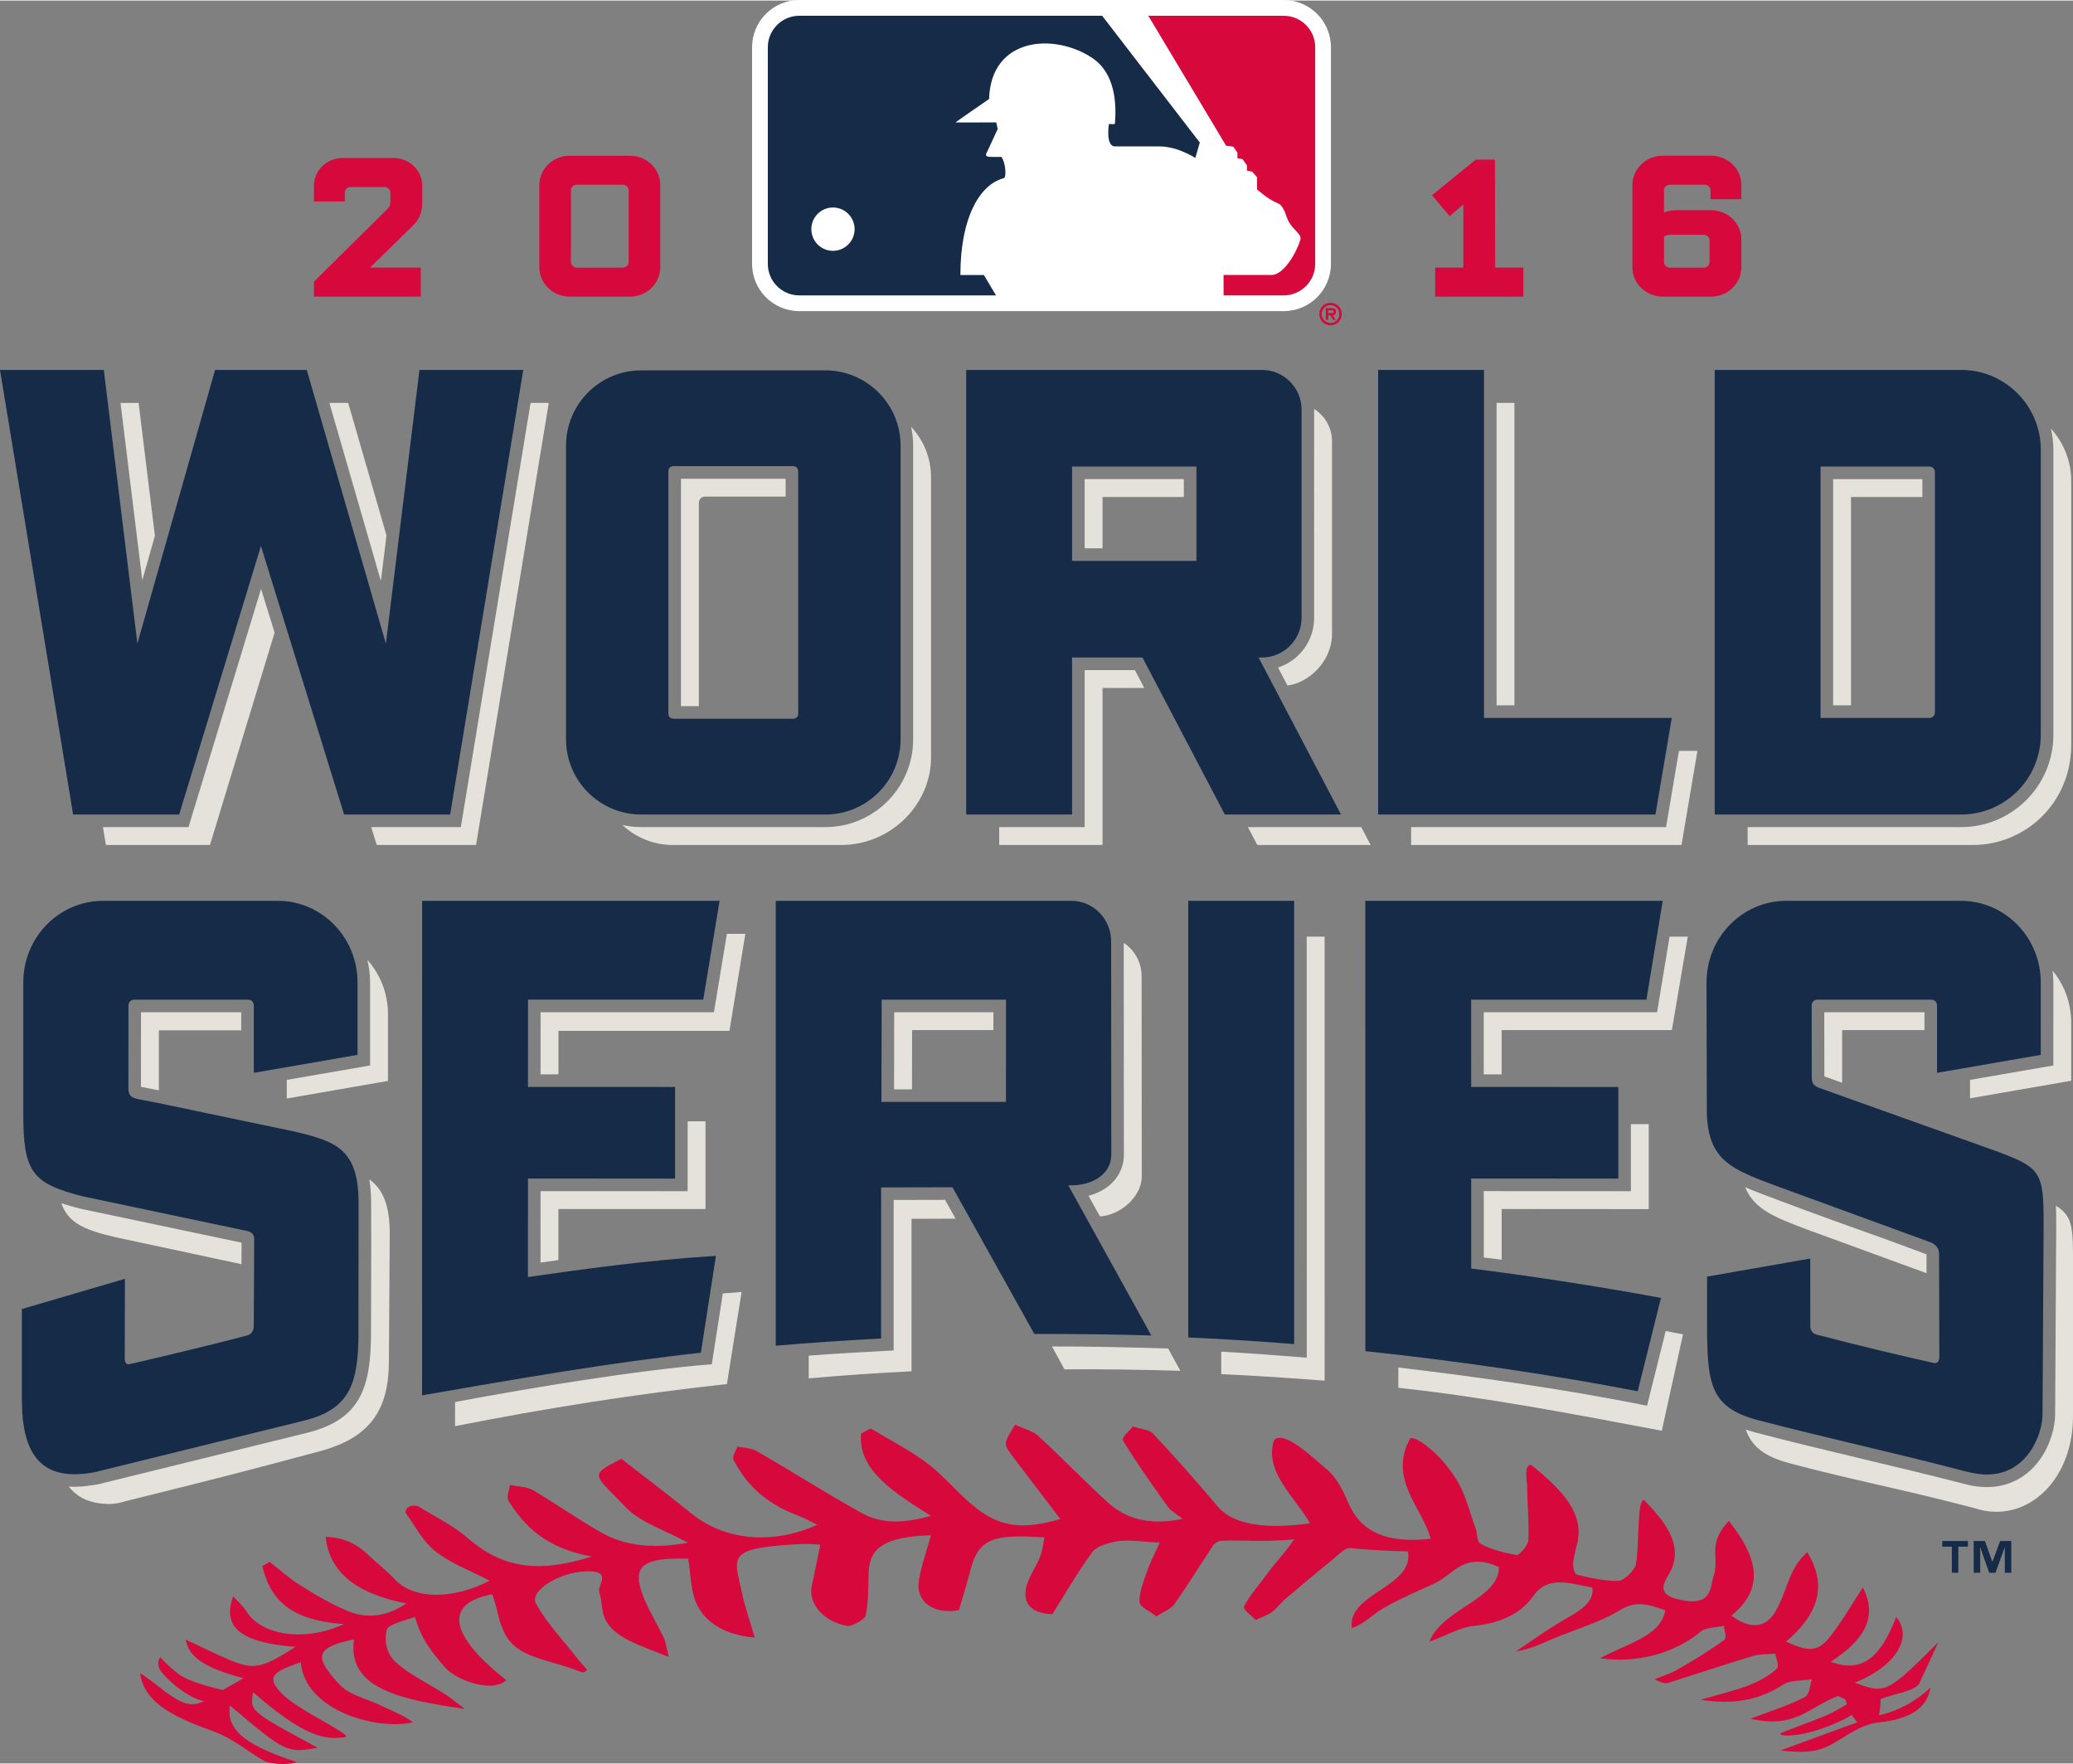 <?xml version="1.0" encoding="UTF-8" standalone="no"?>
<svg
   xmlns:dc="http://purl.org/dc/elements/1.1/"
   xmlns:cc="http://creativecommons.org/ns#"
   xmlns:rdf="http://www.w3.org/1999/02/22-rdf-syntax-ns#"
   xmlns:svg="http://www.w3.org/2000/svg"
   xmlns="http://www.w3.org/2000/svg"
   xmlns:sodipodi="http://sodipodi.sourceforge.net/DTD/sodipodi-0.dtd"
   xmlns:inkscape="http://www.inkscape.org/namespaces/inkscape"
   viewBox="0 0 596.956 507.568"
   height="407.102"
   width="478.498"
   xml:space="preserve"
   id="svg2"
   version="1.1"
   sodipodi:docname="World_Series_2016.svg"
   inkscape:version="1.0.2-2 (e86c870879, 2021-01-15)"><rect x="0" y="0" width="596.956" height="507.568" fill="#808080" stroke="none"/><sodipodi:namedview
     pagecolor="#ffffff"
     bordercolor="#666666"
     borderopacity="1"
     objecttolerance="10"
     gridtolerance="10"
     guidetolerance="10"
     inkscape:pageopacity="0"
     inkscape:pageshadow="2"
     inkscape:window-width="1366"
     inkscape:window-height="705"
     id="namedview21904"
     showgrid="false"
     inkscape:zoom="1"
     inkscape:cx="283.37622"
     inkscape:cy="235.37706"
     inkscape:window-x="-8"
     inkscape:window-y="-8"
     inkscape:window-maximized="1"
     inkscape:current-layer="layer5"
     showguides="true"
     inkscape:guide-bbox="true"
     inkscape:document-rotation="0"
     inkscape:snap-bbox="false"
     inkscape:bbox-nodes="true"
     inkscape:bbox-paths="false"
     inkscape:snap-nodes="true"
     inkscape:snap-smooth-nodes="false" /><defs
     id="defs6" /><g
     inkscape:groupmode="layer"
     id="layer5"
     inkscape:label="Layer 1"
     transform="translate(-26.199,-22.323)"><g
       id="g14934"><path
         sodipodi:nodetypes="cccccccccccccccccccccccccccccccccccccc"
         inkscape:connector-curvature="0"
         id="path22"
         d="m 190.257,67.002 c -4.823,0 -8.745,3.784 -8.745,8.443 v 23.683 c 0,4.659 3.922,8.443 8.745,8.443 h 17.339 c 4.818,0 8.741,-3.784 8.741,-8.443 V 75.445 c 0,-4.659 -3.923,-8.443 -8.741,-8.443 z m -65.385,0.656 c -4.559,0 -8.264,3.578 -8.264,7.977 v 4.543 h 8.889 v -2.621 c 0,-0.758 0.641,-1.546 1.716,-1.546 h 9.693 c 0.932,0 1.711,0.71 1.711,1.546 v 2.78 c 0,0.838 -0.197,1.302 -0.849,1.985 L 116.608,103.278 v 4.288 h 30.766 v -8.349 h -14.612 l 12.43,-12.193 c 1.842,-1.773 2.594,-3.712 2.594,-6.687 v -4.702 c 0,-4.399 -3.706,-7.977 -8.264,-7.977 z m 67.45,7.697 h 13.208 c 0.927,0 1.709,0.704 1.709,1.546 v 20.77 c 0,0.842 -0.783,1.55 -1.709,1.55 h -13.208 c -0.927,0 -1.711,-0.708 -1.711,-1.55 V 76.901 c 0,-0.851 0.769,-1.546 1.711,-1.546 z"
         style="fill:#d7083b;fill-opacity:1;fill-rule:nonzero;stroke:none;stroke-width:0.187" /><path
         sodipodi:nodetypes="cccccccccccccccccccccccccccccccccccccccc"
         inkscape:connector-curvature="0"
         id="path26"
         d="m 505.019,66.997 c -4.819,0 -8.745,3.788 -8.745,8.443 v 23.687 c 0,4.653 3.926,8.443 8.745,8.443 h 13.898 c 4.823,0 8.745,-3.79 8.745,-8.443 V 91.121 c 0,-4.653 -3.922,-8.439 -8.745,-8.439 h -9.769 c -1.392,0 -2.662,0.211 -3.772,0.629 v -6.411 c 0,-0.842 0.782,-1.552 1.709,-1.552 h 9.975 c 1.069,0 1.709,0.791 1.709,1.552 v 2.616 h 8.893 v -4.077 c 0,-4.655 -3.922,-8.443 -8.745,-8.443 z m -53.859,1.125 -12.576,10.251 5.076,6.057 3.938,-3.398 v 18.185 h -8.116 v 8.349 h 25.401 v -8.349 h -8.12 l -0.07,-31.095 z m 55.786,21.651 h 9.836 c 1.069,0 1.709,0.789 1.709,1.55 v 6.349 c 0,0.763 -0.64,1.55 -1.709,1.55 h -9.698 c -0.928,0 -1.709,-0.708 -1.709,-1.55 v -7.303 c 0.375,-0.375 0.956,-0.596 1.57,-0.596 z"
         style="fill:#d7083b;fill-opacity:1;fill-rule:nonzero;stroke:none;stroke-width:0.187" /><path
         sodipodi:nodetypes="cccccccccccccccccccccccccccccccccccccccccccccccccccccccccccccccccccccccccccccccccccccccccccccccccccccccccccccccccccccccccccccccccccccccccccccccccccccccccccccccccccccccccccccccccccccccccccccccccccccccccccccccccc"
         inkscape:connector-curvature="0"
         d="m 578.915,506.823 c 1.833,-3.95 3.658,-7.899 5.48,-11.843 -14.818,14.745 -15.242,14.988 -24.083,11.647 12.685,-5.045 16.582,-13.665 11.912,-18.889 -4.595,12.145 -10.228,16.141 -18.805,12.881 8.634,-5.691 13.976,-12.139 9.217,-21.388 -3.382,5.134 -6.04,9.906 -9.594,14.352 -3.345,4.183 -6.077,4.237 -12.535,1.218 8.952,-7.486 12.218,-15.829 6.118,-25.735 -2.096,1.889 -3.472,3.976 -4.466,6.146 -1.738,3.785 -2.718,7.782 -4.987,11.405 -2.473,3.944 -6.745,4.953 -12.364,0.713 10.441,-8.577 6.708,-17.773 -0.756,-27.269 -1.954,2.09 -3.335,4.319 -3.759,6.654 -0.53,2.938 0.433,6.094 -0.545,8.922 -1.155,3.319 -0.202,9.09 -9.45,7.205 -8.778,-1.79 -3.753,-6.146 -2.557,-9.349 2.716,-7.279 -2.257,-13.353 -8.132,-19.482 -2.055,0.147 -1.26,12.234 -2.309,18.508 -0.271,1.635 -3.41,4.765 -4.982,4.808 -3.907,0.104 -8.089,-0.838 -11.938,-1.77 -0.874,-0.211 -1.228,-2.16 -1.165,-3.271 0.116,-1.921 0.709,-3.823 1.17,-5.718 2.064,-8.492 -3.998,-15.189 -13.269,-22.622 -2.212,-0.133 -1.133,4.706 -1.127,6.49 0.026,5.088 0.582,10.196 0.308,15.274 -0.086,1.515 -2.706,4.294 -3.32,4.183 -3.61,-0.625 -7.391,-1.6 -10.243,-3.134 -1.461,-0.784 -1.012,-3.001 -1.594,-4.552 -1.868,-4.972 -2.906,-10.17 -6.025,-14.809 -3.849,-6.03 -10.323,-11.479 -12.765,-11.176 -6.628,11.727 3.554,20.14 5.829,28.992 -13.151,1.487 -20.249,-2.358 -23.628,-10.176 -1.53,-3.546 -3.261,-7.386 -6.688,-10.182 -3.837,-3.134 -11.964,-11.175 -14.833,-7.972 -2.79,9.205 6.029,16.147 10.407,23.876 -13.564,1.891 -22.4,0.127 -26.582,-4.849 -5.993,-7.132 -12.229,-14.157 -18.704,-21.066 -0.963,-1.032 -3.791,-1.328 -5.754,-1.96 -1,1.382 -3.373,3.129 -2.79,4.094 3.907,6.405 8.366,12.673 12.843,18.937 0.896,1.249 2.663,2.235 4.304,3.569 -10.101,2.059 -16.671,-0.308 -21.509,-4.713 -6.936,-6.316 -13.226,-12.918 -20.113,-19.217 -1.514,-1.387 -4.379,-2.15 -6.624,-3.194 -0.909,1.657 -2.197,3.289 -2.604,4.987 -0.254,1.064 0.551,2.321 1.318,3.341 4.713,6.296 9.551,12.558 14.342,18.836 -10.234,2.981 -16.899,2.494 -23.93,-2.911 -5.305,-4.076 -9.032,-9.015 -14.331,-13.077 -4.849,-3.716 -10.868,-6.771 -16.375,-10.096 -0.916,0.482 -1.833,0.969 -2.753,1.45 -1.043,10.505 9.54,17.07 20.122,23.729 -8.158,2.228 -14.284,2.32 -20.033,-0.874 -10.413,-5.775 -20.134,-12.007 -30.31,-17.874 -1.307,-0.75 -3.572,-0.825 -5.394,-1.206 -0.418,1.269 -1.646,2.742 -1.127,3.775 3.362,6.686 8.799,12.399 18.433,16.036 1.96,0.742 3.675,1.725 5.696,2.69 -13.119,5.913 -26.756,4.495 -36.344,-3.294 -6.576,-5.342 -13.427,-10.514 -20.102,-15.692 -9.705,5.03 -7.841,4.246 1.408,14.088 3.886,4.134 11.573,6.654 17.763,10.064 -9.7,1.831 -18.027,0.969 -24.709,-2.79 -6.972,-3.923 -13.167,-8.392 -19.996,-12.379 -1.567,-0.92 -4.331,-0.989 -6.543,-1.444 -0.159,1.573 -1.138,3.41 -0.334,4.675 4.542,7.131 10.551,13.501 23.909,15.931 -15.888,5.045 -26.085,3.107 -35.938,-5.497 -3.912,-3.414 -9.349,-6.04 -14.087,-9.009 -1.832,-0.482 -3.653,0.158 -3.611,1.9 2.817,3.77 4.738,8.032 8.688,11.182 4.193,3.339 10.308,5.627 15.543,8.375 -10.483,5.422 -21.839,5.506 -27.276,-0.361 -2.223,-2.398 -5.013,-4.543 -7.454,-6.84 -2.943,-2.779 -6.247,-5.155 -12.51,-5.426 1.117,10.355 9.026,16.407 23.215,19.171 -5.808,4.024 -11.547,4.287 -16.47,2.33 -5.173,-2.059 -9.647,-4.823 -14.025,-7.539 -3.277,-2.029 -5.914,-4.485 -8.841,-6.745 -0.704,0.409 -1.409,0.816 -2.112,1.223 2.075,8.604 7.02,15.624 23.532,16.662 -11.398,5.31 -23.914,3.255 -28.202,-3.759 -0.916,-1.504 -2.461,-2.801 -3.717,-4.194 -3.901,10.479 5.257,13.523 17.969,14.532 -10.329,6.56 -12.214,6.82 -20.754,3.003 -3.695,-1.646 -7.258,-3.41 -10.88,-5.109 0.825,5.039 5.484,8.19 16.603,11.122 -1.689,1.145 -4.267,2.335 -5.84,3.399 -2.515,-0.545 -9.948,-2.314 -12.949,-4.684 -3.642,-2.881 -5.12,-4.771 -5.12,-4.771 0,0 -1.36,1.473 -0.052,3.716 1.228,2.107 7.719,8.063 12.663,8.974 -3.971,1.764 -6.369,0.767 -11.309,-2.822 -1.175,-0.857 -2.229,-1.785 -3.393,-2.652 -1.122,-0.836 -2.319,-1.64 -3.722,-2.626 1.043,9.245 11.69,13.305 20.807,16.662 6.427,2.367 9.948,5.876 15.014,8.683 2.43,1.128 8.274,0.989 9.211,0.249 -17.217,-5.575 -20.001,-10.419 -19.217,-16.276 16.211,13.655 16.337,13.713 25.327,12.188 -19.668,-10.635 -19.536,-10.487 -18.63,-16.004 15.179,13.209 20.817,13.759 26.704,12.903 1.551,-0.906 -14.194,-7.893 -18.63,-12.701 -4.437,-4.806 -2.229,-6.014 5.68,-8.847 1.022,13.782 21.664,19.747 32.258,17.319 -2.118,-1.764 -5.702,-3.139 -8.407,-4.465 -5.633,-2.747 -9.943,-3.212 -13.22,-6.939 -6.178,-7.031 -7.274,-10.032 4.68,-12.485 -2.038,14.274 13.458,17.297 31.935,20.056 -2.557,-1.923 -4.003,-3.156 -5.675,-4.235 -4.881,-3.162 -10.7,-5.846 -14.491,-9.493 -2.446,-2.356 -3.192,-6.163 -2.297,-9.208 0.455,-1.54 6.237,-2.826 8.084,-3.589 1.816,6.444 4.765,10.096 8.852,14.74 2.827,3.208 13.156,7.423 17.45,3.483 -16.153,-12.754 -18.345,-22.034 -4.05,-24.74 1.921,5.041 1.974,10.971 6.257,14.771 4.305,3.823 12.066,4.722 18.742,7.386 1.53,0.704 1.821,0 2.351,-0.407 -0.826,-0.938 -1.715,-1.848 -2.467,-2.811 -4.209,-5.396 -9.18,-10.562 -12.288,-16.253 -2,-3.669 6.665,-8.996 14.332,-9.282 8.116,-0.297 3.119,3.993 3.912,6.189 0.842,2.341 0.54,4.93 1.525,7.227 2.404,5.628 9.847,7.782 18.476,11.223 -0.715,-2.822 -0.831,-4.165 -1.407,-5.405 -2.15,-4.584 -5.056,-9.015 -6.56,-13.717 -2.34,-7.316 1.18,-9.536 13.533,-9.164 0.915,4.791 0.545,9.969 3.117,14.29 2.372,3.976 7.152,7.671 16.057,8.412 -1.398,-4.835 -2.785,-8.703 -3.615,-12.653 -2.255,-10.759 -5.226,-13.151 17.407,-14.29 1.525,-0.08 3.055,0.11 5.105,0.202 -0.864,4.177 -1.626,8.035 -2.467,11.889 -1.086,4.978 3.313,10.34 10.286,11.516 1.239,0.206 4.993,-1.87 5.235,-3.007 0.842,-4.009 0.737,-8.069 0.847,-12.108 0.196,-7.556 4.745,-10.542 17.969,-11.006 -1.206,4.414 -2.79,8.719 -3.488,13.065 -1,6.221 4.405,9.856 11.542,8.498 1.111,-3.866 2.281,-7.642 3.276,-11.431 2.303,-8.821 5.982,-10.594 21.336,-9.487 -0.396,1.857 -0.534,3.757 -1.254,5.573 -1.021,2.574 -2.779,5.047 -3.67,7.636 -1.883,5.489 1.012,8.744 7.221,8.873 3.813,-6.062 7.276,-12.162 11.595,-18.001 1.092,-1.478 4.776,-2.685 7.539,-3.035 3.304,-0.424 6.893,0.207 11.779,0.461 -1.301,2.875 -2.609,5.299 -3.472,7.778 -1.075,3.076 -2.421,6.21 -2.361,9.297 0.032,1.402 3.145,2.753 4.86,4.129 1.741,-1.122 4.149,-2.053 5.103,-3.399 3.976,-5.633 7.481,-11.393 11.272,-17.063 0.381,-0.562 1.493,-1.26 2.408,-1.298 6.682,-0.285 12.093,0.473 20.886,-0.418 -3.419,4.967 -5.267,6.449 -7.617,9.742 -2.277,3.182 -5.11,6.241 -6.788,9.55 -0.487,0.974 2.128,2.594 3.326,3.923 1.572,-0.741 3.393,-1.34 4.648,-2.254 1.54,-1.128 2.488,-2.579 3.901,-3.782 4.728,-4.033 9.51,-8.035 14.364,-11.985 1.254,-1.017 2.774,-2.784 4.325,-2.643 5.607,0.513 10.997,0.822 16.608,0.928 1.943,10.26 -17.651,12.08 -16.132,22.097 3.839,-1.404 5.857,-3.869 8.87,-5.628 4.633,-2.701 9.883,-4.961 14.982,-7.29 5.489,-2.505 8.36,-9.202 18.487,-4.679 0.047,9.332 -16.317,11.921 -20.024,21.504 5.433,-2.01 8.873,-4.155 12.802,-4.542 8.588,-0.847 14.098,-4.251 17.132,-8.619 4.14,-5.95 10.323,-3.684 17.005,-2.413 0.635,5.25 -5.635,7.576 -10.796,10.842 -3.849,2.43 -7.498,5.008 -11.229,7.528 4.246,-0.683 7.115,-2.134 10.154,-3.425 6.581,-2.796 14.056,-4.94 19.637,-8.366 4.76,-2.923 8.02,-1.857 13.235,-0.058 -1.366,7.55 -10.891,9.507 -18.795,13.808 10.954,1.614 21.823,-1.632 29.119,-7.763 1.223,-1.032 4.336,-1.084 6.57,-1.588 0.047,1.414 1.027,3.363 -0.021,4.14 -4.088,3.035 -8.715,5.772 -13.358,8.483 -1.917,1.122 -4.382,1.857 -6.602,2.773 1.88,1.022 3.096,1.312 3.871,1.064 8.237,-2.601 16.352,-5.322 24.628,-7.804 1.825,-0.545 4.177,-0.429 6.284,-0.614 0.174,1.504 1.323,3.468 0.312,4.41 -2.033,1.889 -4.955,3.515 -8.041,4.722 -3.865,1.514 -8.265,2.499 -13.829,4.14 11.065,1.678 17.873,-0.539 24.035,-4.506 1.71,-1.107 5.31,-0.974 8.048,-1.401 -0.694,1.799 -0.455,4.336 -2.251,5.244 -4.829,2.453 -10.519,4.215 -15.464,6.116 13.028,2.944 16.449,-3.171 25.253,-6.555 0.72,0.348 1.445,0.698 2.171,1.048 0.078,0.456 0.202,0.883 0.355,1.307 -1.626,1.029 -3.823,2.321 -5.95,3.252 -3.781,1.652 -12.664,4.749 -13.174,5.177 -0.724,0.609 3.724,1.536 12.5,-1.599 3.918,-1.402 6.46,-2.722 8.086,-3.754 0.101,0.19 0.196,0.378 0.3,0.577 0.414,0.53 0.821,1.055 1.234,1.585 -8.487,3.107 -13.319,4.827 -22.086,8.093 7.072,0.901 10.883,0.25 14.129,-1.456 4.315,-2.26 8.784,-6.051 14.14,-6.606 9.605,-1.005 13.924,-4.468 14.861,-9.943 -1.223,0.952 -6.268,5.997 -14.803,7.882 0.371,-1.894 0.504,-3.462 0.472,-4.664 3.722,-1.52 9.862,-2.243 11.16,-4.538 z"
         style="fill:#d7083b;fill-opacity:1;fill-rule:nonzero;stroke:none;stroke-width:0.187"
         id="path30" /><path
         sodipodi:nodetypes="cccccccsccssscsssccccccccccccccccccccccccccccccccccccccccccccssscssscccccccccccccccccccccccccccccccccccccccccccccccccccccccccccccccccccccccccccccccccccccccccccccccccccccccccccccccccccccccccccccccccccccccccccccccccccccccccccccccccccccccccccccccccccccccccccccc"
         d="m 579.774,165.256 v -5.146 h -25.688 v 65.136 h 5.146 v -59.99 z m 11.171,95.049 h -61.478 v 5.151 h 64.845 c 15.138,0 28.339,-12.089 28.339,-28.891 v -75.824 c 0,-5.872 -2.229,-11.182 -5.87,-15.189 0.455,1.949 0.724,3.97 0.724,6.062 v 82.129 c 0,14.644 -11.917,26.562 -26.56,26.562 z m -84.973,0 h -73.42 v 5.146 h 77.868 l 4.578,-27.092 h -5.319 z M 457.165,225.244 h 5.147 V 138.166 H 457.165 Z m -52.536,-25.188 c 0,6.675 -4.368,12.345 -10.398,14.31 l 2.712,5.161 c 5.913,-0.666 12.832,-6.755 12.832,-14.855 v -55.447 c 0,-3.927 -2.064,-7.358 -5.155,-9.323 z m 7.138,60.248 h -26.207 l 2.701,5.146 h 32.639 l -2.706,-5.146 z m -73.224,0 h -24.613 v 5.146 h 29.759 v -45.208 h 12.022 l -2.699,-5.146 h -14.469 z m 5.146,-95.049 h 23.415 v -5.146 h -28.561 v 19.928 h 5.146 z m -49.38,-5.665 c 0,-5.648 -2.191,-10.757 -5.751,-14.559 0.386,1.747 0.605,3.563 0.605,5.426 v 84.561 c 0,13.944 -11.346,25.285 -25.291,25.285 h -53.011 c -1.863,0 -3.68,-0.218 -5.432,-0.605 3.807,3.563 8.91,5.756 14.564,5.756 h 48.422 c 14.454,0 25.894,-11.762 25.894,-25.212 z m -64.998,5.558 h 23.131 v -5.15 h -30.145 v 65.484 h 5.146 v -58.464 c 0,-1.124 0.747,-1.87 1.868,-1.87 z M 66.113,138.166 h -5.209 l 6.268,51.058 3.637,-12.802 z m 60.354,-6e-5 h -5.411 l 14.824,51.291 1.615,-13.14 z M 80.481,260.304 H 55.847 l 0.846,5.151 H 86.659 L 105.279,204.317 101.372,191.7 Z m 78.423,0 h -25.81 l 1.594,5.146 h 28.599 l 20.939,-127.284 h -5.236 z m 458.592,68.629 -23.999,4.151 v 5.305 l 29.149,-5.056 v -16.66 c 0,-5.76 -2.027,-10.997 -5.374,-15.042 0.129,1.107 0.224,2.229 0.224,3.373 z m -60.82,4.976 v -15.158 h 23.708 v -5.14 h -28.854 l 0.026,18.467 z m 12.341,44.98 c -7.772,-2.758 -18.424,-6.538 -33.169,-12.096 -2.529,-0.954 -4.907,-1.859 -7.109,-2.822 2.652,6.449 8.683,8.735 17.694,12.145 l 34.545,12.626 -0.011,-5.437 z m 48.993,50.475 c 0,3.255 -1.118,8.338 -4.235,12.823 -3.658,5.252 -9.138,8.141 -15.428,8.141 -1.695,0 -3.468,-0.205 -5.273,-0.608 -20.89,-5.412 -42.513,-10.137 -61.695,-15.205 -0.868,-0.233 -1.672,-0.493 -2.456,-0.757 1.726,4.86 5.269,7.751 12.612,9.703 18.366,4.892 31.902,7.333 52.45,12.712 2.171,0.566 1.885,0.62 3.811,0.989 13.771,2.292 25.36,-10.016 25.36,-27.174 v -43.143 c 0,-10.794 0.147,-14.48 -4.924,-17.52 0.063,1.679 0.089,3.532 0.089,5.618 z m -111.031,-137.518 -3.595,21.765 h -49.919 l 0.006,17.879 5.146,0.006 v -12.744 h 49.025 l 4.578,-26.905 z m -11.139,73.284 -42.363,-0.021 0.01,19.096 5.142,0.667 V 370.263 l 42.352,0.032 v -24.47 l -5.14,-0.006 z m 4.659,61.783 c -23.612,-4.815 -50.118,-8.474 -71.624,-11.023 v 5.85 c 25.421,2.727 50.247,7.524 75.865,12.352 l 6.111,-27.733 -4.987,-0.974 z m -92.855,-7.227 -0.005,-127.841 h -5.151 l 0.01,121.222 c -8.427,-0.681 -17.54,-1.351 -24.623,-1.742 v 6.475 c 10.031,0.472 20.308,1.136 29.769,1.885 z m -106.282,-46.643 -3.013,-5.42 -14.803,0.032 v 43.317 c -8.406,0.459 -17.442,0.969 -24.464,1.504 v 6.542 c 11.483,-0.989 18.075,-1.413 29.61,-2.038 l 0.006,-43.899 z m 27.768,36.791 3.6,6.587 c 11.555,-0.097 24.225,0.147 33.36,0.424 l -3.494,-6.408 c -11.704,-0.372 -23.548,-0.634 -33.466,-0.603 z m 10.519,-43.381 3.3,5.936 c 5.934,-0.329 12.039,-5.756 12.039,-11.457 l -0.043,-57.687 c 0,-4.05 -2.059,-7.582 -5.146,-9.603 l 0.043,60.92 c 0,3.125 -1.165,5.946 -3.384,8.164 -1.753,1.752 -4.114,3.029 -6.809,3.727 z m -27.387,-47.702 0.006,-5.146 h -28.566 l -0.043,22.2 h 5.166 l 0.028,-17.054 z m -88.047,46.378 -42.359,-0.011 -0.006,20.573 5.151,-0.72 v -14.717 l 42.359,0.008 v -25.242 l -5.146,-0.006 z m 16.622,-74.104 h -5.319 l -3.727,22.584 h -49.919 l -0.012,17.885 5.157,0.006 V 318.964 l 49.242,-9e-5 z m -9.661,123.927 c -20.778,1.631 -51.631,6.688 -73.934,10.88 0,2.79 0,5.146 -0.006,6.962 26.355,-5.221 51.603,-9.208 78.29,-12.134 l 4.226,-26.51 -5.405,0.42 z M 49.324,370.16 c -2.012,-0.504 -3.823,-1.023 -5.469,-1.573 1.943,5.512 6.284,7.656 15.576,9.789 l 36.307,7.772 0.032,-6.195 z m 89.107,7.142 c 0,-8.334 -2.054,-12.806 -5.877,-15.581 0.317,1.943 0.508,4.103 0.519,6.57 0.058,9.383 0.027,16.979 0,25.048 l -0.031,12.509 c -0.027,15.772 -2.97,25.043 -18.461,28.865 -20.067,4.948 -40.137,9.886 -60.206,14.829 -2.256,0.385 -4.627,0.689 -6.649,0.698 -0.588,0 -1.149,-0.037 -1.715,-0.074 2.467,3.199 6.078,4.823 10.928,5.015 2.604,0.098 4.193,-0.462 5.633,-0.853 26.228,-6.475 37.552,-9.441 55.737,-14.322 14.565,-3.912 19.775,-11.975 19.875,-25.582 z m -5.654,-48.368 -23.999,4.151 v 5.357 l 29.145,-5.051 v -19.217 c 0,-6.062 -2.261,-11.548 -5.951,-15.66 0.508,2.085 0.805,4.25 0.805,6.49 z m -65.987,6.152 5.162,0.995 V 318.805 h 23.707 v -5.194 l -28.853,-3e-5 z"
         style="fill:#e5e2dc;fill-opacity:1;fill-rule:nonzero;stroke:none;stroke-width:0.187"
         id="path98"
         inkscape:connector-curvature="0" /><path
         sodipodi:nodetypes="ccccccccccccccccccccccccccccccccccccccccccccccccccccccccccccccccccccccccccccccccccccccccccccccccccccccccccccccccccccccccccccccccccccccccccccccccccccccccccccccccccccccccccccccccccccccccc"
         inkscape:connector-curvature="0"
         id="path100"
         d="m 26.199,128.672 21.055,128.01 h 30.542 l 23.544,-77.318 23.951,77.318 H 155.828 L 176.883,128.672 h -29.89 l -9.673,78.796 -22.782,-78.796 H 88.132 l -22.37,78.774 -9.671,-78.774 z m 278.232,0 v 128.01 h 30.49 v -45.206 h 20.275 l 23.714,45.206 h 33.452 l -23.732,-45.206 h 0.959 c 6.296,0 11.418,-5.121 11.418,-11.42 v -59.964 c 0,-6.294 -5.122,-11.42 -11.418,-11.42 z m 118.628,0 v 128.01 h 79.854 l 4.7,-27.816 h -54.07 V 128.672 Z m 96.917,0 v 128.01 h 70.969 c 12.647,0 22.932,-10.292 22.932,-22.939 v -82.13 c 0,-12.647 -10.285,-22.941 -22.932,-22.941 z m -309.119,0.128 c -11.944,0 -21.66,9.717 -21.66,21.664 v 84.56 c 0,11.944 9.716,21.662 21.66,21.662 h 53.015 c 11.944,0 21.664,-9.718 21.664,-21.662 v -84.56 c 0,-11.947 -9.721,-21.664 -21.664,-21.664 z m 9.321,27.576 h 34.372 c 0.916,0 1.508,0.596 1.508,1.512 v 69.708 c 0,0.916 -0.591,1.508 -1.508,1.508 h -34.372 c -0.915,0 -1.508,-0.591 -1.508,-1.508 v -69.708 c 0,-0.916 0.593,-1.512 1.508,-1.512 z m 114.744,0.112 h 35.806 v 27.173 h -35.806 z m 215.538,0 h 31.245 c 1.027,0 1.689,0.663 1.689,1.691 v 68.998 c 0,1.027 -0.662,1.689 -1.689,1.689 H 550.46 Z M 55.847,281.534 c -12.653,0 -22.941,10.531 -22.941,23.47 l -0.004,37.715 c 0,16.83 2.426,20.189 17.307,23.931 l 46.828,9.868 c 1.626,0.286 2.366,1.058 2.361,2.431 l -0.128,25.094 c -0.006,1.26 -0.725,2.298 -1.79,2.59 -11.266,3.055 -33.745,8.269 -34.243,8.353 -0.275,0 -0.503,-0.09 -0.683,-0.271 -0.281,-0.28 -0.435,-0.786 -0.435,-1.422 l 0.054,-22.934 -29.679,8.703 v 26.071 c 0,14.665 4.84,21.494 15.233,21.494 1.747,0 3.689,-0.203 5.78,-0.6 20.185,-4.968 42.626,-10.495 60.206,-14.827 13.331,-3.287 15.687,-10.796 15.708,-25.356 l 0.034,-37.524 c -0.085,-15.32 -6.433,-17.528 -18.589,-20.387 l -39.67,-8.306 c -3.271,-0.614 -5.433,-1.017 -6.03,-1.207 -1.043,-0.334 -2.001,-0.906 -1.996,-2.823 l 0.016,-23.866 c 0,-1.053 0.662,-1.736 1.689,-1.736 h 32.719 c 1.027,0 1.694,0.683 1.694,1.736 v 19.326 L 129.155,325.884 v -20.88 c 0,-12.938 -10.29,-23.47 -22.939,-23.47 z m 91.912,0 -0.016,142.382 c 27.455,-4.796 55.566,-9.622 80.282,-12.267 l 4.341,-27.901 c -19.68,1.215 -39.148,3.941 -54.133,6.104 l 0.005,-28.362 42.361,0.018 v -26.386 l -42.361,-0.007 0.012,-25.132 h 50.463 l 4.702,-28.45 z m 101.834,0 -0.005,128.084 c 11.04,-0.93 21.778,-1.614 30.329,-2.077 l 0.007,-43.492 20.551,-0.051 23.575,42.235 c 11.392,-0.017 22.941,0.118 33.694,0.441 l -23.92,-43.239 c 0.314,0.008 0.629,0.003 0.943,0.005 3.744,0 7.051,-1.191 9.126,-3.273 1.519,-1.525 2.324,-3.455 2.321,-5.594 -0.017,-11.362 -0.043,-61.355 -0.043,-61.355 0,-6.443 -5.121,-11.684 -11.42,-11.684 z m 118.783,0 v 125.705 c 11.211,0.493 22.001,1.235 30.493,1.907 l -0.005,-127.611 z m 50.983,0 0.022,129.654 c 27.371,2.877 54.996,7.016 78.427,11.543 2.344,-9.391 4.679,-18.784 6.694,-26.868 -19.747,-3.655 -38.561,-6.452 -54.643,-8.461 l -0.005,-25.92 42.363,0.027 v -26.382 l -42.37,-0.017 -0.005,-25.121 h 50.466 l 4.7,-28.456 z m 121.206,0 c -12.649,0 -22.941,10.531 -22.941,23.47 l 0.085,37.361 c 0.274,13.823 7.072,16.385 19.413,21.033 l 45.018,16.449 c 1.641,0.725 2.446,1.823 2.446,3.353 l 0.074,29.635 c 0,0.663 -0.165,1.193 -0.473,1.499 -0.363,0.398 -1.116,0.26 -1.116,0.26 -11.71,-2.62 -20.233,-4.685 -33.777,-8.179 -1.096,-0.286 -1.779,-1.218 -1.79,-2.435 l -0.012,-19.451 -29.715,5.197 v 13.38 c 0.026,17.115 0.592,24.208 14.527,27.91 19.184,5.026 38.642,9.26 56.982,14.03 2.978,0.809 6.177,1.649 9.052,1.662 6.501,0 10.361,-3.583 12.457,-6.59 2.649,-3.801 3.584,-8.17 3.584,-10.753 l 0.318,-54.419 c 0,-15.809 -0.577,-16.631 -15.354,-21.955 l -49.368,-17.639 c -1.053,-0.409 -2.034,-1.029 -2.045,-2.802 l -0.025,-20.822 c 0,-1.053 0.662,-1.736 1.689,-1.736 h 32.717 c 1.027,0 1.689,0.683 1.689,1.736 v 19.326 l 29.87,-5.168 v -20.88 c 0,-12.938 -10.293,-23.47 -22.934,-23.47 z m -224.671,28.456 c 0,0 -0.01,23.552 -0.016,29.435 h -35.853 l 0.058,-29.435 z"
         style="fill:#162b48;fill-opacity:1;fill-rule:nonzero;stroke:none;stroke-width:0.187" /><path
         sodipodi:nodetypes="ccccccccccccccccccccccccccc"
         d="m 408.696,111.494 h 0.784 c 0.317,0 0.778,0 0.778,0.36 0,0.381 -0.239,0.455 -0.61,0.455 h -0.952 z m 0,2.768 v -1.338 h 0.588 l 0.788,1.338 h 0.769 l -0.821,-1.338 c 0.594,-0.043 0.92,-0.377 0.92,-1.006 0,-0.896 -0.539,-1.038 -1.307,-1.038 h -1.652 v 3.382 z m 3.166,-1.678 c 0,1.456 -1.118,2.551 -2.52,2.551 -1.387,0 -2.52,-1.096 -2.52,-2.551 0,-1.456 1.133,-2.551 2.52,-2.551 1.402,0 2.52,1.096 2.52,2.551 z m -2.52,3.257 c 1.805,0 3.235,-1.447 3.235,-3.257 0,-1.81 -1.43,-3.24 -3.235,-3.24 -1.796,0 -3.22,1.43 -3.22,3.24 0,1.81 1.424,3.257 3.22,3.257 z"
         style="fill:#d7083b;fill-opacity:1;fill-rule:nonzero;stroke:none;stroke-width:0.187"
         id="path124"
         inkscape:connector-curvature="0" /><path
         sodipodi:nodetypes="cccccccccccccccccccccccccc"
         inkscape:connector-curvature="0"
         d="m 599.917,471.823 -2.128,-5.965 h -3.235 v 9.133 h 1.868 v -7.271 h 0.037 l 2.563,7.271 h 1.81 l 2.643,-7.271 h 0.041 v 7.271 h 1.865 v -9.133 h -3.214 l -2.208,5.965 z m -14.409,-5.965 h 7.38 v 1.624 h -2.753 v 7.509 h -1.865 v -7.509 h -2.762 z"
         style="fill:#162b48;fill-opacity:1;fill-rule:nonzero;stroke:none;stroke-width:0.187"
         id="path126" /><path
         d="m 256.382,22.164 c -7.513,0 -13.612,6.097 -13.612,13.61 v 62.365 c 0,7.514 6.099,13.606 13.612,13.606 h 139.468 c 7.521,0 13.613,-6.092 13.613,-13.606 V 35.774 c 0,-7.513 -6.092,-13.61 -13.613,-13.61 z"
         style="clip-rule:evenodd;fill:#ffffff;fill-rule:nonzero;stroke:none;stroke-width:0.275;stroke-linejoin:round;stroke-miterlimit:1.414"
         id="path17241"
         sodipodi:nodetypes="ccccccccc" /><path
         d="M 404.93,98.137 V 35.772 c 0,-2.428 -0.944,-4.7 -2.658,-6.411 -1.719,-1.715 -3.992,-2.659 -6.419,-2.659 h -38.984 l 22.419,37.426 2.056,0.252 1.193,1.718 v 1.614 l 1.454,0.264 1.287,1.792 0.008,1.54 1.446,0.256 1.454,1.621 v 3.505 c 0,0 3.156,2.9 5.99,4.009 1.963,0.768 2.223,3.92 3.335,5.636 1.547,2.389 3.559,3.409 3.164,4.786 -1.051,3.665 -4.764,10.202 -8.291,10.205 l -13.842,0.011 0.008,5.879 h 17.303 c 5.006,-1e-5 9.077,-4.09 9.077,-9.079 z"
         style="clip-rule:evenodd;fill:#d7083b;fill-opacity:1;fill-rule:nonzero;stroke:none;stroke-width:0.275;stroke-linejoin:round;stroke-miterlimit:1.414"
         id="path17244"
         sodipodi:nodetypes="cccccccccccccccccccccccc" /><path
         id="path17247"
         style="clip-rule:evenodd;fill:#162b48;fill-opacity:1;fill-rule:nonzero;stroke:none;stroke-width:0.275;stroke-linejoin:round;stroke-miterlimit:1.414"
         d="m 256.383,26.702 c -2.428,0 -4.701,0.951 -6.413,2.659 -1.723,1.718 -2.664,3.991 -2.664,6.418 v 62.36 c 0,2.428 0.945,4.705 2.664,6.419 1.716,1.712 3.985,2.658 6.413,2.658 h 56.638 c -1.43,-2.369 -3.019,-5.061 -3.503,-5.879 h -6.757 c -0.011,-16.743 5.695,-26.112 12.47,-27.859 0.916,-0.236 0.498,-4.781 -0.696,-6.15 0,0 -3.25,0.098 -3.934,-0.093 -0.859,-0.24 -0.261,-1.1 -0.261,-1.1 l 3.164,-6.837 -0.423,-1.886 -11.716,0.009 c -0.17,0 9.66,-6.753 9.66,-6.753 0.5,-17.765 18.703,-19.154 29.712,-11.81 6.519,4.348 7.029,12.903 6.524,18.884 -0.085,0.347 -1.718,0.093 -1.718,0.093 0,0 -1.1,6.488 1.801,6.488 h 12.808 c 5.223,0 10.262,3.318 10.262,3.318 l 1.287,-4.442 -28.12,-36.497 z m 9.674,55.203 c 3.434,-0.009 6.242,2.802 6.242,6.228 0,3.453 -2.791,6.247 -6.235,6.251 -3.443,0.004 -6.222,-2.79 -6.226,-6.235 -0.004,-3.442 2.784,-6.235 6.219,-6.244 z"
         sodipodi:nodetypes="ccccccccccccccccccccccccccccccc" /></g></g></svg>
